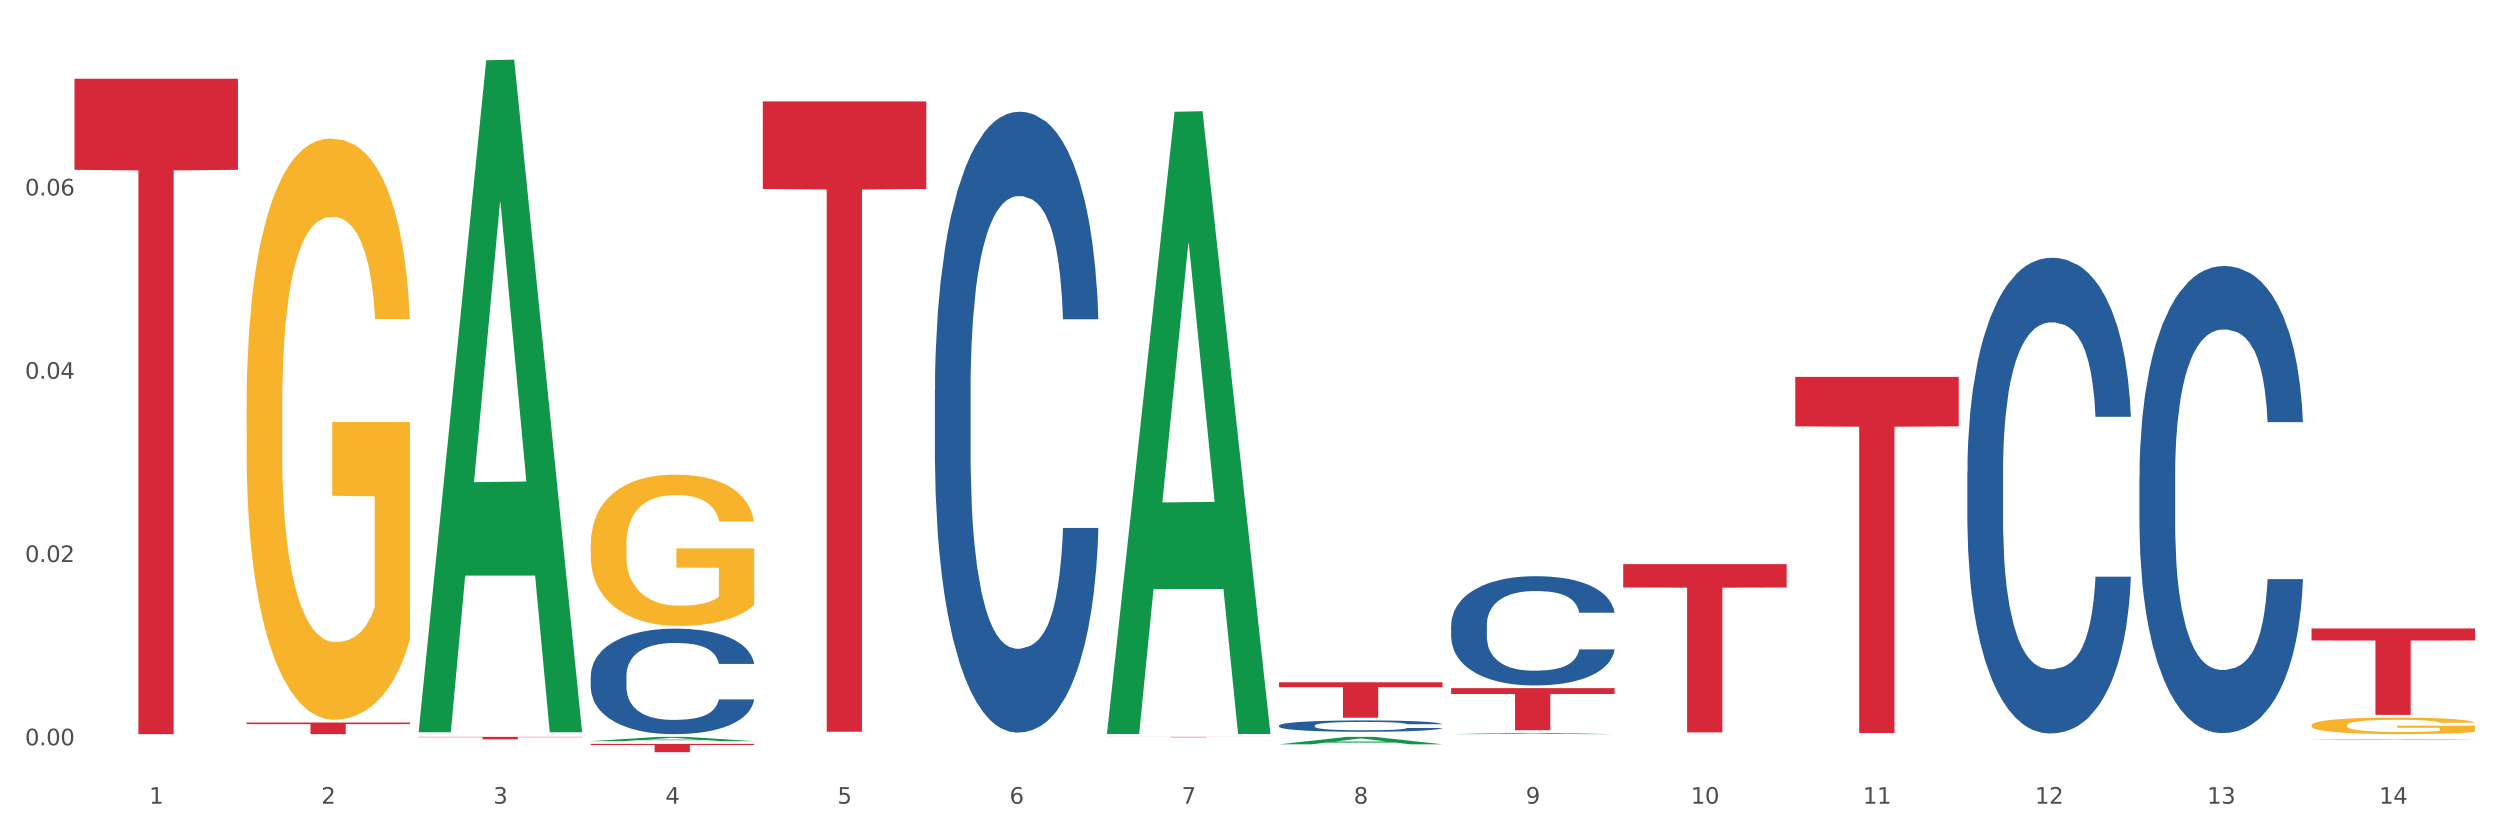 <?xml version="1.0" encoding="utf-8" standalone="no"?>
<!DOCTYPE svg PUBLIC "-//W3C//DTD SVG 1.1//EN"
  "http://www.w3.org/Graphics/SVG/1.1/DTD/svg11.dtd">
<svg xmlns:xlink="http://www.w3.org/1999/xlink" width="1080pt" height="360pt" viewBox="0 0 1080 360" xmlns="http://www.w3.org/2000/svg" version="1.1">
 <rect x="0" y="0" width="1080" height="360" fill="#333333" stroke="none"/>
 <defs>
  <style type="text/css">*{stroke-linejoin: round; stroke-linecap: butt}</style>
 </defs>
 <g id="figure_1">
  <g id="patch_1">
   <path d="M 0 360 
L 1080 360 
L 1080 0 
L 0 0 
z
" style="fill: #ffffff; stroke: #ffffff; stroke-linejoin: miter"/>
  </g>
  <g id="axes_1">
   <g id="matplotlib.axis_1">
    <g id="xtick_1">
     <g id="text_1">
      <!-- 1 -->
      <g style="fill: #4d4d4d" transform="translate(64.432 347.204) scale(0.096 -0.096)">
       <defs>
        <path id="DejaVuSans-31" d="M 794 531 
L 1825 531 
L 1825 4091 
L 703 3866 
L 703 4441 
L 1819 4666 
L 2450 4666 
L 2450 531 
L 3481 531 
L 3481 0 
L 794 0 
L 794 531 
z
" transform="scale(0.016)"/>
       </defs>
       <use xlink:href="#DejaVuSans-31"/>
      </g>
     </g>
    </g>
    <g id="xtick_2">
     <g id="text_2">
      <!-- 2 -->
      <g style="fill: #4d4d4d" transform="translate(138.771 347.204) scale(0.096 -0.096)">
       <defs>
        <path id="DejaVuSans-32" d="M 1228 531 
L 3431 531 
L 3431 0 
L 469 0 
L 469 531 
Q 828 903 1448 1529 
Q 2069 2156 2228 2338 
Q 2531 2678 2651 2914 
Q 2772 3150 2772 3378 
Q 2772 3750 2511 3984 
Q 2250 4219 1831 4219 
Q 1534 4219 1204 4116 
Q 875 4013 500 3803 
L 500 4441 
Q 881 4594 1212 4672 
Q 1544 4750 1819 4750 
Q 2544 4750 2975 4387 
Q 3406 4025 3406 3419 
Q 3406 3131 3298 2873 
Q 3191 2616 2906 2266 
Q 2828 2175 2409 1742 
Q 1991 1309 1228 531 
z
" transform="scale(0.016)"/>
       </defs>
       <use xlink:href="#DejaVuSans-32"/>
      </g>
     </g>
    </g>
    <g id="xtick_3">
     <g id="text_3">
      <!-- 3 -->
      <g style="fill: #4d4d4d" transform="translate(213.109 347.204) scale(0.096 -0.096)">
       <defs>
        <path id="DejaVuSans-33" d="M 2597 2516 
Q 3050 2419 3304 2112 
Q 3559 1806 3559 1356 
Q 3559 666 3084 287 
Q 2609 -91 1734 -91 
Q 1441 -91 1130 -33 
Q 819 25 488 141 
L 488 750 
Q 750 597 1062 519 
Q 1375 441 1716 441 
Q 2309 441 2620 675 
Q 2931 909 2931 1356 
Q 2931 1769 2642 2001 
Q 2353 2234 1838 2234 
L 1294 2234 
L 1294 2753 
L 1863 2753 
Q 2328 2753 2575 2939 
Q 2822 3125 2822 3475 
Q 2822 3834 2567 4026 
Q 2313 4219 1838 4219 
Q 1578 4219 1281 4162 
Q 984 4106 628 3988 
L 628 4550 
Q 988 4650 1302 4700 
Q 1616 4750 1894 4750 
Q 2613 4750 3031 4423 
Q 3450 4097 3450 3541 
Q 3450 3153 3228 2886 
Q 3006 2619 2597 2516 
z
" transform="scale(0.016)"/>
       </defs>
       <use xlink:href="#DejaVuSans-33"/>
      </g>
     </g>
    </g>
    <g id="xtick_4">
     <g id="text_4">
      <!-- 4 -->
      <g style="fill: #4d4d4d" transform="translate(287.448 347.204) scale(0.096 -0.096)">
       <defs>
        <path id="DejaVuSans-34" d="M 2419 4116 
L 825 1625 
L 2419 1625 
L 2419 4116 
z
M 2253 4666 
L 3047 4666 
L 3047 1625 
L 3713 1625 
L 3713 1100 
L 3047 1100 
L 3047 0 
L 2419 0 
L 2419 1100 
L 313 1100 
L 313 1709 
L 2253 4666 
z
" transform="scale(0.016)"/>
       </defs>
       <use xlink:href="#DejaVuSans-34"/>
      </g>
     </g>
    </g>
    <g id="xtick_5">
     <g id="text_5">
      <!-- 5 -->
      <g style="fill: #4d4d4d" transform="translate(361.787 347.204) scale(0.096 -0.096)">
       <defs>
        <path id="DejaVuSans-35" d="M 691 4666 
L 3169 4666 
L 3169 4134 
L 1269 4134 
L 1269 2991 
Q 1406 3038 1543 3061 
Q 1681 3084 1819 3084 
Q 2600 3084 3056 2656 
Q 3513 2228 3513 1497 
Q 3513 744 3044 326 
Q 2575 -91 1722 -91 
Q 1428 -91 1123 -41 
Q 819 9 494 109 
L 494 744 
Q 775 591 1075 516 
Q 1375 441 1709 441 
Q 2250 441 2565 725 
Q 2881 1009 2881 1497 
Q 2881 1984 2565 2268 
Q 2250 2553 1709 2553 
Q 1456 2553 1204 2497 
Q 953 2441 691 2322 
L 691 4666 
z
" transform="scale(0.016)"/>
       </defs>
       <use xlink:href="#DejaVuSans-35"/>
      </g>
     </g>
    </g>
    <g id="xtick_6">
     <g id="text_6">
      <!-- 6 -->
      <g style="fill: #4d4d4d" transform="translate(436.125 347.204) scale(0.096 -0.096)">
       <defs>
        <path id="DejaVuSans-36" d="M 2113 2584 
Q 1688 2584 1439 2293 
Q 1191 2003 1191 1497 
Q 1191 994 1439 701 
Q 1688 409 2113 409 
Q 2538 409 2786 701 
Q 3034 994 3034 1497 
Q 3034 2003 2786 2293 
Q 2538 2584 2113 2584 
z
M 3366 4563 
L 3366 3988 
Q 3128 4100 2886 4159 
Q 2644 4219 2406 4219 
Q 1781 4219 1451 3797 
Q 1122 3375 1075 2522 
Q 1259 2794 1537 2939 
Q 1816 3084 2150 3084 
Q 2853 3084 3261 2657 
Q 3669 2231 3669 1497 
Q 3669 778 3244 343 
Q 2819 -91 2113 -91 
Q 1303 -91 875 529 
Q 447 1150 447 2328 
Q 447 3434 972 4092 
Q 1497 4750 2381 4750 
Q 2619 4750 2861 4703 
Q 3103 4656 3366 4563 
z
" transform="scale(0.016)"/>
       </defs>
       <use xlink:href="#DejaVuSans-36"/>
      </g>
     </g>
    </g>
    <g id="xtick_7">
     <g id="text_7">
      <!-- 7 -->
      <g style="fill: #4d4d4d" transform="translate(510.464 347.204) scale(0.096 -0.096)">
       <defs>
        <path id="DejaVuSans-37" d="M 525 4666 
L 3525 4666 
L 3525 4397 
L 1831 0 
L 1172 0 
L 2766 4134 
L 525 4134 
L 525 4666 
z
" transform="scale(0.016)"/>
       </defs>
       <use xlink:href="#DejaVuSans-37"/>
      </g>
     </g>
    </g>
    <g id="xtick_8">
     <g id="text_8">
      <!-- 8 -->
      <g style="fill: #4d4d4d" transform="translate(584.803 347.204) scale(0.096 -0.096)">
       <defs>
        <path id="DejaVuSans-38" d="M 2034 2216 
Q 1584 2216 1326 1975 
Q 1069 1734 1069 1313 
Q 1069 891 1326 650 
Q 1584 409 2034 409 
Q 2484 409 2743 651 
Q 3003 894 3003 1313 
Q 3003 1734 2745 1975 
Q 2488 2216 2034 2216 
z
M 1403 2484 
Q 997 2584 770 2862 
Q 544 3141 544 3541 
Q 544 4100 942 4425 
Q 1341 4750 2034 4750 
Q 2731 4750 3128 4425 
Q 3525 4100 3525 3541 
Q 3525 3141 3298 2862 
Q 3072 2584 2669 2484 
Q 3125 2378 3379 2068 
Q 3634 1759 3634 1313 
Q 3634 634 3220 271 
Q 2806 -91 2034 -91 
Q 1263 -91 848 271 
Q 434 634 434 1313 
Q 434 1759 690 2068 
Q 947 2378 1403 2484 
z
M 1172 3481 
Q 1172 3119 1398 2916 
Q 1625 2713 2034 2713 
Q 2441 2713 2670 2916 
Q 2900 3119 2900 3481 
Q 2900 3844 2670 4047 
Q 2441 4250 2034 4250 
Q 1625 4250 1398 4047 
Q 1172 3844 1172 3481 
z
" transform="scale(0.016)"/>
       </defs>
       <use xlink:href="#DejaVuSans-38"/>
      </g>
     </g>
    </g>
    <g id="xtick_9">
     <g id="text_9">
      <!-- 9 -->
      <g style="fill: #4d4d4d" transform="translate(659.142 347.204) scale(0.096 -0.096)">
       <defs>
        <path id="DejaVuSans-39" d="M 703 97 
L 703 672 
Q 941 559 1184 500 
Q 1428 441 1663 441 
Q 2288 441 2617 861 
Q 2947 1281 2994 2138 
Q 2813 1869 2534 1725 
Q 2256 1581 1919 1581 
Q 1219 1581 811 2004 
Q 403 2428 403 3163 
Q 403 3881 828 4315 
Q 1253 4750 1959 4750 
Q 2769 4750 3195 4129 
Q 3622 3509 3622 2328 
Q 3622 1225 3098 567 
Q 2575 -91 1691 -91 
Q 1453 -91 1209 -44 
Q 966 3 703 97 
z
M 1959 2075 
Q 2384 2075 2632 2365 
Q 2881 2656 2881 3163 
Q 2881 3666 2632 3958 
Q 2384 4250 1959 4250 
Q 1534 4250 1286 3958 
Q 1038 3666 1038 3163 
Q 1038 2656 1286 2365 
Q 1534 2075 1959 2075 
z
" transform="scale(0.016)"/>
       </defs>
       <use xlink:href="#DejaVuSans-39"/>
      </g>
     </g>
    </g>
    <g id="xtick_10">
     <g id="text_10">
      <!-- 10 -->
      <g style="fill: #4d4d4d" transform="translate(730.426 347.204) scale(0.096 -0.096)">
       <defs>
        <path id="DejaVuSans-30" d="M 2034 4250 
Q 1547 4250 1301 3770 
Q 1056 3291 1056 2328 
Q 1056 1369 1301 889 
Q 1547 409 2034 409 
Q 2525 409 2770 889 
Q 3016 1369 3016 2328 
Q 3016 3291 2770 3770 
Q 2525 4250 2034 4250 
z
M 2034 4750 
Q 2819 4750 3233 4129 
Q 3647 3509 3647 2328 
Q 3647 1150 3233 529 
Q 2819 -91 2034 -91 
Q 1250 -91 836 529 
Q 422 1150 422 2328 
Q 422 3509 836 4129 
Q 1250 4750 2034 4750 
z
" transform="scale(0.016)"/>
       </defs>
       <use xlink:href="#DejaVuSans-31"/>
       <use xlink:href="#DejaVuSans-30" transform="translate(63.623 0)"/>
      </g>
     </g>
    </g>
    <g id="xtick_11">
     <g id="text_11">
      <!-- 11 -->
      <g style="fill: #4d4d4d" transform="translate(804.765 347.204) scale(0.096 -0.096)">
       <use xlink:href="#DejaVuSans-31"/>
       <use xlink:href="#DejaVuSans-31" transform="translate(63.623 0)"/>
      </g>
     </g>
    </g>
    <g id="xtick_12">
     <g id="text_12">
      <!-- 12 -->
      <g style="fill: #4d4d4d" transform="translate(879.104 347.204) scale(0.096 -0.096)">
       <use xlink:href="#DejaVuSans-31"/>
       <use xlink:href="#DejaVuSans-32" transform="translate(63.623 0)"/>
      </g>
     </g>
    </g>
    <g id="xtick_13">
     <g id="text_13">
      <!-- 13 -->
      <g style="fill: #4d4d4d" transform="translate(953.442 347.204) scale(0.096 -0.096)">
       <use xlink:href="#DejaVuSans-31"/>
       <use xlink:href="#DejaVuSans-33" transform="translate(63.623 0)"/>
      </g>
     </g>
    </g>
    <g id="xtick_14">
     <g id="text_14">
      <!-- 14 -->
      <g style="fill: #4d4d4d" transform="translate(1027.781 347.204) scale(0.096 -0.096)">
       <use xlink:href="#DejaVuSans-31"/>
       <use xlink:href="#DejaVuSans-34" transform="translate(63.623 0)"/>
      </g>
     </g>
    </g>
    <g id="xtick_15"/>
    <g id="xtick_16"/>
    <g id="xtick_17"/>
    <g id="xtick_18"/>
    <g id="xtick_19"/>
    <g id="xtick_20"/>
    <g id="xtick_21"/>
    <g id="xtick_22"/>
    <g id="xtick_23"/>
    <g id="xtick_24"/>
    <g id="xtick_25"/>
    <g id="xtick_26"/>
    <g id="xtick_27"/>
   </g>
   <g id="matplotlib.axis_2">
    <g id="ytick_1">
     <g id="text_15">
      <!-- 0.00 -->
      <g style="fill: #4d4d4d" transform="translate(10.8 321.972) scale(0.096 -0.096)">
       <defs>
        <path id="DejaVuSans-2e" d="M 684 794 
L 1344 794 
L 1344 0 
L 684 0 
L 684 794 
z
" transform="scale(0.016)"/>
       </defs>
       <use xlink:href="#DejaVuSans-30"/>
       <use xlink:href="#DejaVuSans-2e" transform="translate(63.623 0)"/>
       <use xlink:href="#DejaVuSans-30" transform="translate(95.41 0)"/>
       <use xlink:href="#DejaVuSans-30" transform="translate(159.033 0)"/>
      </g>
     </g>
    </g>
    <g id="ytick_2">
     <g id="text_16">
      <!-- 0.02 -->
      <g style="fill: #4d4d4d" transform="translate(10.8 242.798) scale(0.096 -0.096)">
       <use xlink:href="#DejaVuSans-30"/>
       <use xlink:href="#DejaVuSans-2e" transform="translate(63.623 0)"/>
       <use xlink:href="#DejaVuSans-30" transform="translate(95.41 0)"/>
       <use xlink:href="#DejaVuSans-32" transform="translate(159.033 0)"/>
      </g>
     </g>
    </g>
    <g id="ytick_3">
     <g id="text_17">
      <!-- 0.04 -->
      <g style="fill: #4d4d4d" transform="translate(10.8 163.623) scale(0.096 -0.096)">
       <use xlink:href="#DejaVuSans-30"/>
       <use xlink:href="#DejaVuSans-2e" transform="translate(63.623 0)"/>
       <use xlink:href="#DejaVuSans-30" transform="translate(95.41 0)"/>
       <use xlink:href="#DejaVuSans-34" transform="translate(159.033 0)"/>
      </g>
     </g>
    </g>
    <g id="ytick_4">
     <g id="text_18">
      <!-- 0.06 -->
      <g style="fill: #4d4d4d" transform="translate(10.8 84.448) scale(0.096 -0.096)">
       <use xlink:href="#DejaVuSans-30"/>
       <use xlink:href="#DejaVuSans-2e" transform="translate(63.623 0)"/>
       <use xlink:href="#DejaVuSans-30" transform="translate(95.41 0)"/>
       <use xlink:href="#DejaVuSans-36" transform="translate(159.033 0)"/>
      </g>
     </g>
    </g>
    <g id="ytick_5"/>
    <g id="ytick_6"/>
    <g id="ytick_7"/>
    <g id="ytick_8"/>
   </g>
   <g id="PolyCollection_1">
    <path d="M 180.852 315.79 
L 180.925 315.517 
L 210.048 26.032 
L 222.133 25.759 
L 251.474 316.336 
L 237.495 316.336 
L 231.161 248.671 
L 201.092 248.671 
L 200.874 249.762 
L 194.758 316.336 
L 180.852 316.336 
L 180.852 315.79 
L 204.878 208.29 
L 227.375 208.018 
L 216.236 87.694 
L 216.09 87.149 
L 215.945 87.967 
L 204.806 208.018 
L 204.878 208.29 
L 180.852 315.79 
z
" clip-path="url(#pd9850b9090)" style="fill: #109648"/>
    <path d="M 552.546 313.424 
L 552.629 313.42 
L 552.629 313.294 
L 552.88 313.124 
L 553.798 312.81 
L 554.967 312.572 
L 556.97 312.294 
L 558.055 312.177 
L 559.475 312.047 
L 562.396 311.836 
L 565.735 311.657 
L 568.073 311.558 
L 569.826 311.495 
L 573.749 311.383 
L 576.003 311.334 
L 578.34 311.293 
L 580.344 311.266 
L 583.683 311.235 
L 586.354 311.221 
L 589.443 311.217 
L 592.031 311.221 
L 595.453 311.239 
L 600.462 311.293 
L 602.382 311.325 
L 604.97 311.379 
L 607.641 311.45 
L 609.811 311.522 
L 612.316 311.625 
L 614.903 311.76 
L 617.408 311.93 
L 619.161 312.087 
L 620.58 312.253 
L 621.832 312.455 
L 622.75 312.675 
L 623.168 312.859 
L 607.891 312.859 
L 607.474 312.693 
L 606.639 312.514 
L 605.804 312.393 
L 604.886 312.294 
L 603.467 312.182 
L 602.215 312.11 
L 600.128 312.025 
L 598.208 311.971 
L 596.622 311.939 
L 594.702 311.912 
L 590.612 311.886 
L 587.69 311.886 
L 585.853 311.894 
L 583.6 311.917 
L 581.68 311.948 
L 579.426 312.002 
L 577.673 312.061 
L 575.92 312.137 
L 574.918 312.191 
L 573.415 312.289 
L 572.414 312.37 
L 571.078 312.509 
L 570.327 312.608 
L 568.991 312.864 
L 568.407 313.052 
L 568.156 313.182 
L 567.989 313.326 
L 567.989 314.026 
L 568.49 314.34 
L 568.908 314.474 
L 569.575 314.627 
L 570.827 314.824 
L 572.664 315.017 
L 574.584 315.156 
L 576.17 315.242 
L 577.673 315.304 
L 579.175 315.354 
L 581.012 315.399 
L 582.514 315.426 
L 584.768 315.452 
L 587.439 315.466 
L 589.526 315.466 
L 593.784 315.444 
L 595.704 315.421 
L 597.54 315.39 
L 599.544 315.34 
L 601.13 315.286 
L 602.048 315.246 
L 603.551 315.161 
L 604.719 315.071 
L 605.721 314.968 
L 606.389 314.878 
L 607.14 314.744 
L 607.724 314.591 
L 607.891 314.51 
L 623.168 314.51 
L 622.834 314.672 
L 622.249 314.829 
L 621.081 315.04 
L 620.163 315.161 
L 618.743 315.309 
L 617.241 315.435 
L 615.154 315.574 
L 613.234 315.677 
L 611.23 315.767 
L 609.06 315.847 
L 605.137 315.959 
L 603.718 315.991 
L 600.712 316.045 
L 598.375 316.076 
L 594.952 316.108 
L 591.446 316.125 
L 587.773 316.13 
L 584.518 316.121 
L 580.928 316.094 
L 578.674 316.067 
L 576.17 316.027 
L 573.248 315.964 
L 570.494 315.888 
L 567.906 315.798 
L 565.485 315.695 
L 563.231 315.578 
L 560.309 315.385 
L 558.139 315.197 
L 556.553 315.022 
L 555.468 314.874 
L 554.382 314.685 
L 553.798 314.555 
L 552.88 314.241 
L 552.546 313.949 
L 552.546 313.424 
z
" clip-path="url(#pd9850b9090)" style="fill: #255c99"/>
    <path d="M 626.885 270.122 
L 626.968 270.079 
L 626.968 268.872 
L 627.219 267.235 
L 628.137 264.217 
L 629.306 261.933 
L 631.309 259.261 
L 632.394 258.14 
L 633.813 256.89 
L 636.735 254.864 
L 640.074 253.14 
L 642.411 252.192 
L 644.164 251.589 
L 648.088 250.511 
L 650.342 250.037 
L 652.679 249.649 
L 654.683 249.39 
L 658.022 249.089 
L 660.693 248.959 
L 663.782 248.916 
L 666.369 248.959 
L 669.792 249.132 
L 674.801 249.649 
L 676.721 249.951 
L 679.308 250.468 
L 681.98 251.158 
L 684.15 251.847 
L 686.654 252.839 
L 689.242 254.132 
L 691.747 255.769 
L 693.5 257.278 
L 694.919 258.873 
L 696.171 260.812 
L 697.089 262.924 
L 697.506 264.692 
L 682.23 264.692 
L 681.813 263.097 
L 680.978 261.373 
L 680.143 260.209 
L 679.225 259.261 
L 677.806 258.183 
L 676.554 257.494 
L 674.467 256.675 
L 672.547 256.157 
L 670.961 255.856 
L 669.041 255.597 
L 664.95 255.338 
L 662.029 255.338 
L 660.192 255.425 
L 657.938 255.64 
L 656.018 255.942 
L 653.764 256.459 
L 652.011 257.019 
L 650.258 257.752 
L 649.257 258.269 
L 647.754 259.218 
L 646.752 259.993 
L 645.417 261.33 
L 644.665 262.278 
L 643.33 264.735 
L 642.745 266.545 
L 642.495 267.795 
L 642.328 269.174 
L 642.328 275.898 
L 642.829 278.915 
L 643.246 280.208 
L 643.914 281.674 
L 645.166 283.57 
L 647.003 285.423 
L 648.923 286.76 
L 650.509 287.579 
L 652.011 288.182 
L 653.514 288.656 
L 655.35 289.087 
L 656.853 289.346 
L 659.107 289.604 
L 661.778 289.734 
L 663.865 289.734 
L 668.122 289.518 
L 670.042 289.303 
L 671.879 289.001 
L 673.882 288.527 
L 675.468 288.01 
L 676.387 287.622 
L 677.889 286.803 
L 679.058 285.941 
L 680.06 284.949 
L 680.728 284.087 
L 681.479 282.794 
L 682.063 281.329 
L 682.23 280.553 
L 697.506 280.553 
L 697.173 282.105 
L 696.588 283.613 
L 695.42 285.639 
L 694.501 286.803 
L 693.082 288.225 
L 691.58 289.432 
L 689.493 290.768 
L 687.573 291.759 
L 685.569 292.621 
L 683.399 293.397 
L 679.475 294.475 
L 678.056 294.776 
L 675.051 295.294 
L 672.714 295.595 
L 669.291 295.897 
L 665.785 296.07 
L 662.112 296.113 
L 658.856 296.026 
L 655.267 295.768 
L 653.013 295.509 
L 650.509 295.121 
L 647.587 294.518 
L 644.832 293.785 
L 642.244 292.923 
L 639.824 291.932 
L 637.57 290.811 
L 634.648 288.958 
L 632.478 287.147 
L 630.892 285.467 
L 629.806 284.044 
L 628.721 282.234 
L 628.137 280.984 
L 627.219 277.967 
L 626.885 275.165 
L 626.885 270.122 
z
" clip-path="url(#pd9850b9090)" style="fill: #255c99"/>
    <path d="M 849.901 203.699 
L 849.984 203.511 
L 849.984 198.256 
L 850.235 191.123 
L 851.153 177.984 
L 852.322 168.036 
L 854.325 156.399 
L 855.41 151.519 
L 856.829 146.076 
L 859.751 137.254 
L 863.09 129.746 
L 865.428 125.617 
L 867.181 122.989 
L 871.104 118.297 
L 873.358 116.232 
L 875.695 114.543 
L 877.699 113.417 
L 881.038 112.103 
L 883.709 111.54 
L 886.798 111.352 
L 889.386 111.54 
L 892.808 112.29 
L 897.817 114.543 
L 899.737 115.857 
L 902.325 118.109 
L 904.996 121.112 
L 907.166 124.115 
L 909.671 128.432 
L 912.258 134.063 
L 914.763 141.196 
L 916.516 147.765 
L 917.935 154.71 
L 919.187 163.156 
L 920.105 172.353 
L 920.523 180.049 
L 905.246 180.049 
L 904.829 173.104 
L 903.994 165.596 
L 903.159 160.529 
L 902.241 156.399 
L 900.822 151.707 
L 899.57 148.704 
L 897.483 145.137 
L 895.563 142.885 
L 893.977 141.571 
L 892.057 140.445 
L 887.966 139.319 
L 885.045 139.319 
L 883.208 139.694 
L 880.954 140.633 
L 879.034 141.947 
L 876.78 144.199 
L 875.027 146.639 
L 873.274 149.83 
L 872.273 152.082 
L 870.77 156.212 
L 869.768 159.59 
L 868.433 165.409 
L 867.681 169.538 
L 866.346 180.237 
L 865.761 188.12 
L 865.511 193.563 
L 865.344 199.57 
L 865.344 228.85 
L 865.845 241.989 
L 866.262 247.62 
L 866.93 254.002 
L 868.182 262.261 
L 870.019 270.332 
L 871.939 276.15 
L 873.525 279.716 
L 875.027 282.344 
L 876.53 284.409 
L 878.367 286.286 
L 879.869 287.412 
L 882.123 288.538 
L 884.794 289.101 
L 886.881 289.101 
L 891.139 288.163 
L 893.059 287.224 
L 894.895 285.91 
L 896.899 283.846 
L 898.485 281.593 
L 899.403 279.904 
L 900.905 276.338 
L 902.074 272.584 
L 903.076 268.267 
L 903.744 264.513 
L 904.495 258.882 
L 905.079 252.5 
L 905.246 249.122 
L 920.523 249.122 
L 920.189 255.879 
L 919.604 262.448 
L 918.436 271.27 
L 917.517 276.338 
L 916.098 282.532 
L 914.596 287.787 
L 912.509 293.606 
L 910.589 297.923 
L 908.585 301.677 
L 906.415 305.056 
L 902.491 309.748 
L 901.072 311.062 
L 898.067 313.314 
L 895.73 314.628 
L 892.307 315.942 
L 888.801 316.693 
L 885.128 316.88 
L 881.873 316.505 
L 878.283 315.379 
L 876.029 314.253 
L 873.525 312.563 
L 870.603 309.936 
L 867.848 306.745 
L 865.261 302.991 
L 862.84 298.674 
L 860.586 293.794 
L 857.664 285.723 
L 855.494 277.839 
L 853.908 270.519 
L 852.823 264.325 
L 851.737 256.442 
L 851.153 250.999 
L 850.235 237.86 
L 849.901 225.66 
L 849.901 203.699 
z
" clip-path="url(#pd9850b9090)" style="fill: #255c99"/>
    <path d="M 924.24 205.583 
L 924.323 205.399 
L 924.323 200.239 
L 924.573 193.236 
L 925.492 180.336 
L 926.66 170.569 
L 928.664 159.144 
L 929.749 154.353 
L 931.168 149.009 
L 934.09 140.347 
L 937.429 132.976 
L 939.766 128.922 
L 941.519 126.342 
L 945.443 121.735 
L 947.697 119.708 
L 950.034 118.049 
L 952.037 116.944 
L 955.377 115.654 
L 958.048 115.101 
L 961.136 114.917 
L 963.724 115.101 
L 967.147 115.838 
L 972.155 118.049 
L 974.075 119.339 
L 976.663 121.551 
L 979.335 124.499 
L 981.505 127.448 
L 984.009 131.686 
L 986.597 137.215 
L 989.101 144.217 
L 990.854 150.667 
L 992.273 157.486 
L 993.526 165.778 
L 994.444 174.808 
L 994.861 182.363 
L 979.585 182.363 
L 979.168 175.545 
L 978.333 168.174 
L 977.498 163.198 
L 976.58 159.144 
L 975.161 154.537 
L 973.908 151.589 
L 971.822 148.087 
L 969.902 145.876 
L 968.316 144.586 
L 966.396 143.48 
L 962.305 142.375 
L 959.383 142.375 
L 957.547 142.743 
L 955.293 143.664 
L 953.373 144.954 
L 951.119 147.166 
L 949.366 149.561 
L 947.613 152.694 
L 946.611 154.906 
L 945.109 158.96 
L 944.107 162.277 
L 942.771 167.99 
L 942.02 172.044 
L 940.685 182.548 
L 940.1 190.287 
L 939.85 195.632 
L 939.683 201.529 
L 939.683 230.276 
L 940.184 243.176 
L 940.601 248.704 
L 941.269 254.97 
L 942.521 263.078 
L 944.358 271.002 
L 946.278 276.715 
L 947.864 280.216 
L 949.366 282.796 
L 950.869 284.823 
L 952.705 286.666 
L 954.208 287.772 
L 956.462 288.878 
L 959.133 289.431 
L 961.22 289.431 
L 965.477 288.509 
L 967.397 287.588 
L 969.234 286.298 
L 971.237 284.271 
L 972.823 282.059 
L 973.742 280.401 
L 975.244 276.899 
L 976.413 273.214 
L 977.415 268.975 
L 978.082 265.29 
L 978.834 259.761 
L 979.418 253.496 
L 979.585 250.179 
L 994.861 250.179 
L 994.527 256.813 
L 993.943 263.263 
L 992.774 271.924 
L 991.856 276.899 
L 990.437 282.981 
L 988.934 288.141 
L 986.847 293.853 
L 984.927 298.092 
L 982.924 301.777 
L 980.754 305.094 
L 976.83 309.701 
L 975.411 310.991 
L 972.406 313.203 
L 970.069 314.493 
L 966.646 315.783 
L 963.14 316.52 
L 959.467 316.704 
L 956.211 316.335 
L 952.622 315.23 
L 950.368 314.124 
L 947.864 312.466 
L 944.942 309.886 
L 942.187 306.753 
L 939.599 303.067 
L 937.178 298.829 
L 934.925 294.038 
L 932.003 286.113 
L 929.832 278.374 
L 928.246 271.187 
L 927.161 265.105 
L 926.076 257.366 
L 925.492 252.022 
L 924.573 239.122 
L 924.24 227.144 
L 924.24 205.583 
z
" clip-path="url(#pd9850b9090)" style="fill: #255c99"/>
    <path d="M 32.175 318.475 
L 32.258 318.475 
L 32.258 318.475 
L 32.425 318.475 
L 33.259 318.474 
L 34.51 318.473 
L 35.427 318.472 
L 36.344 318.472 
L 37.428 318.472 
L 38.762 318.471 
L 41.18 318.471 
L 42.681 318.471 
L 44.515 318.47 
L 47.85 318.47 
L 50.268 318.47 
L 52.77 318.47 
L 56.855 318.469 
L 59.523 318.469 
L 62.358 318.469 
L 65.777 318.469 
L 68.361 318.469 
L 74.031 318.469 
L 78.867 318.469 
L 81.202 318.469 
L 84.203 318.469 
L 85.788 318.47 
L 88.372 318.47 
L 91.04 318.47 
L 92.875 318.47 
L 95.626 318.471 
L 97.711 318.471 
L 99.628 318.472 
L 100.629 318.472 
L 101.379 318.472 
L 102.046 318.473 
L 102.713 318.473 
L 87.705 318.473 
L 87.122 318.473 
L 86.204 318.472 
L 84.87 318.472 
L 83.703 318.472 
L 81.702 318.472 
L 79.868 318.471 
L 77.95 318.471 
L 75.615 318.471 
L 73.781 318.471 
L 71.196 318.471 
L 66.11 318.471 
L 62.692 318.471 
L 60.357 318.471 
L 58.856 318.471 
L 57.522 318.471 
L 56.021 318.472 
L 54.27 318.472 
L 53.02 318.472 
L 51.769 318.472 
L 50.768 318.473 
L 49.851 318.473 
L 49.101 318.473 
L 48.517 318.474 
L 48.017 318.474 
L 47.6 318.475 
L 47.6 318.477 
L 47.767 318.477 
L 48.184 318.478 
L 48.684 318.478 
L 49.518 318.479 
L 50.268 318.479 
L 51.686 318.479 
L 53.27 318.48 
L 54.52 318.48 
L 55.771 318.48 
L 57.939 318.48 
L 60.357 318.481 
L 62.441 318.481 
L 65.276 318.481 
L 67.194 318.481 
L 68.862 318.481 
L 72.947 318.481 
L 75.865 318.481 
L 79.117 318.481 
L 81.619 318.481 
L 83.703 318.481 
L 86.038 318.48 
L 87.538 318.48 
L 87.538 318.478 
L 69.195 318.478 
L 69.195 318.476 
L 102.797 318.476 
L 102.797 318.481 
L 101.379 318.481 
L 99.795 318.481 
L 98.128 318.482 
L 95.626 318.482 
L 92.625 318.482 
L 89.956 318.482 
L 87.122 318.483 
L 83.786 318.483 
L 79.451 318.483 
L 76.783 318.483 
L 73.447 318.483 
L 69.529 318.483 
L 66.11 318.483 
L 62.775 318.483 
L 59.273 318.483 
L 55.855 318.483 
L 53.27 318.482 
L 50.685 318.482 
L 47.934 318.482 
L 45.766 318.482 
L 44.098 318.481 
L 42.264 318.481 
L 40.263 318.481 
L 38.762 318.48 
L 37.428 318.48 
L 36.01 318.48 
L 35.01 318.479 
L 34.009 318.479 
L 33.426 318.478 
L 32.759 318.478 
L 32.258 318.477 
L 32.175 318.475 
z
" clip-path="url(#pd9850b9090)" style="fill: #f7b32b"/>
    <path d="M 403.869 168.788 
L 403.952 168.543 
L 403.952 161.684 
L 404.202 152.376 
L 405.121 135.23 
L 406.289 122.247 
L 408.293 107.06 
L 409.378 100.691 
L 410.797 93.588 
L 413.719 82.075 
L 417.058 72.277 
L 419.395 66.888 
L 421.148 63.459 
L 425.072 57.335 
L 427.326 54.64 
L 429.663 52.436 
L 431.666 50.966 
L 435.006 49.251 
L 437.677 48.516 
L 440.766 48.272 
L 443.353 48.516 
L 446.776 49.496 
L 451.785 52.436 
L 453.704 54.15 
L 456.292 57.09 
L 458.964 61.009 
L 461.134 64.928 
L 463.638 70.562 
L 466.226 77.911 
L 468.73 87.219 
L 470.483 95.792 
L 471.903 104.856 
L 473.155 115.878 
L 474.073 127.881 
L 474.49 137.924 
L 459.214 137.924 
L 458.797 128.861 
L 457.962 119.063 
L 457.127 112.449 
L 456.209 107.06 
L 454.79 100.936 
L 453.538 97.017 
L 451.451 92.363 
L 449.531 89.424 
L 447.945 87.709 
L 446.025 86.239 
L 441.934 84.769 
L 439.012 84.769 
L 437.176 85.259 
L 434.922 86.484 
L 433.002 88.199 
L 430.748 91.138 
L 428.995 94.323 
L 427.242 98.487 
L 426.24 101.426 
L 424.738 106.815 
L 423.736 111.224 
L 422.401 118.818 
L 421.649 124.207 
L 420.314 138.169 
L 419.729 148.457 
L 419.479 155.561 
L 419.312 163.399 
L 419.312 201.612 
L 419.813 218.758 
L 420.23 226.107 
L 420.898 234.435 
L 422.15 245.213 
L 423.987 255.746 
L 425.907 263.34 
L 427.493 267.994 
L 428.995 271.423 
L 430.498 274.118 
L 432.334 276.567 
L 433.837 278.037 
L 436.091 279.507 
L 438.762 280.241 
L 440.849 280.241 
L 445.106 279.017 
L 447.026 277.792 
L 448.863 276.077 
L 450.866 273.383 
L 452.452 270.443 
L 453.371 268.239 
L 454.873 263.585 
L 456.042 258.686 
L 457.044 253.052 
L 457.711 248.153 
L 458.463 240.804 
L 459.047 232.476 
L 459.214 228.067 
L 474.49 228.067 
L 474.156 236.885 
L 473.572 245.458 
L 472.403 256.971 
L 471.485 263.585 
L 470.066 271.668 
L 468.563 278.527 
L 466.477 286.12 
L 464.557 291.754 
L 462.553 296.653 
L 460.383 301.062 
L 456.459 307.186 
L 455.04 308.901 
L 452.035 311.84 
L 449.698 313.555 
L 446.275 315.27 
L 442.769 316.249 
L 439.096 316.494 
L 435.84 316.004 
L 432.251 314.535 
L 429.997 313.065 
L 427.493 310.86 
L 424.571 307.431 
L 421.816 303.267 
L 419.228 298.368 
L 416.808 292.734 
L 414.554 286.365 
L 411.632 275.832 
L 409.462 265.544 
L 407.875 255.991 
L 406.79 247.908 
L 405.705 237.62 
L 405.121 230.516 
L 404.202 213.369 
L 403.869 197.448 
L 403.869 168.788 
z
" clip-path="url(#pd9850b9090)" style="fill: #255c99"/>
    <path d="M 775.562 162.819 
L 846.184 162.819 
L 846.184 184.196 
L 818.404 184.34 
L 818.404 316.644 
L 803.175 316.644 
L 803.175 184.34 
L 775.562 184.196 
L 775.562 162.964 
L 775.562 162.819 
z
" clip-path="url(#pd9850b9090)" style="fill: #d62839"/>
    <path d="M 701.223 243.7 
L 771.845 243.7 
L 771.845 253.804 
L 744.065 253.872 
L 744.065 316.407 
L 728.836 316.407 
L 728.836 253.872 
L 701.223 253.804 
L 701.223 243.768 
L 701.223 243.7 
z
" clip-path="url(#pd9850b9090)" style="fill: #d62839"/>
    <path d="M 626.885 297.283 
L 697.506 297.283 
L 697.506 299.808 
L 669.726 299.825 
L 669.726 315.455 
L 654.497 315.455 
L 654.497 299.825 
L 626.885 299.808 
L 626.885 297.3 
L 626.885 297.283 
z
" clip-path="url(#pd9850b9090)" style="fill: #d62839"/>
    <path d="M 552.546 294.738 
L 623.168 294.738 
L 623.168 296.866 
L 595.388 296.88 
L 595.388 310.047 
L 580.159 310.047 
L 580.159 296.88 
L 552.546 296.866 
L 552.546 294.753 
L 552.546 294.738 
z
" clip-path="url(#pd9850b9090)" style="fill: #d62839"/>
    <path d="M 478.207 318.325 
L 548.829 318.325 
L 548.829 318.35 
L 521.049 318.351 
L 521.049 318.51 
L 505.82 318.51 
L 505.82 318.351 
L 478.207 318.35 
L 478.207 318.325 
L 478.207 318.325 
z
" clip-path="url(#pd9850b9090)" style="fill: #d62839"/>
    <path d="M 329.53 43.793 
L 400.152 43.793 
L 400.152 81.637 
L 372.371 81.892 
L 372.371 316.115 
L 357.143 316.115 
L 357.143 81.892 
L 329.53 81.637 
L 329.53 44.049 
L 329.53 43.793 
z
" clip-path="url(#pd9850b9090)" style="fill: #d62839"/>
    <path d="M 255.191 321.362 
L 325.813 321.362 
L 325.813 321.861 
L 298.033 321.864 
L 298.033 324.95 
L 282.804 324.95 
L 282.804 321.864 
L 255.191 321.861 
L 255.191 321.366 
L 255.191 321.362 
z
" clip-path="url(#pd9850b9090)" style="fill: #d62839"/>
    <path d="M 180.852 318.325 
L 251.474 318.325 
L 251.474 318.476 
L 223.694 318.477 
L 223.694 319.415 
L 208.465 319.415 
L 208.465 318.477 
L 180.852 318.476 
L 180.852 318.326 
L 180.852 318.325 
z
" clip-path="url(#pd9850b9090)" style="fill: #d62839"/>
    <path d="M 998.578 271.496 
L 1069.2 271.496 
L 1069.2 276.684 
L 1041.42 276.719 
L 1041.42 308.826 
L 1026.191 308.826 
L 1026.191 276.719 
L 998.578 276.684 
L 998.578 271.531 
L 998.578 271.496 
z
" clip-path="url(#pd9850b9090)" style="fill: #d62839"/>
    <path d="M 32.175 34.009 
L 102.797 34.009 
L 102.797 73.357 
L 75.017 73.623 
L 75.017 317.155 
L 59.788 317.155 
L 59.788 73.623 
L 32.175 73.357 
L 32.175 34.275 
L 32.175 34.009 
z
" clip-path="url(#pd9850b9090)" style="fill: #d62839"/>
    <path d="M 255.191 320.189 
L 255.264 320.187 
L 284.386 318.327 
L 296.472 318.325 
L 325.813 320.192 
L 311.834 320.192 
L 305.5 319.757 
L 275.431 319.757 
L 275.213 319.764 
L 269.097 320.192 
L 255.191 320.192 
L 255.191 320.189 
L 279.217 319.498 
L 301.714 319.496 
L 290.575 318.723 
L 290.429 318.719 
L 290.284 318.725 
L 279.144 319.496 
L 279.217 319.498 
L 255.191 320.189 
z
" clip-path="url(#pd9850b9090)" style="fill: #109648"/>
    <path d="M 478.207 316.593 
L 478.28 316.34 
L 507.402 48.286 
L 519.488 48.034 
L 548.829 317.098 
L 534.85 317.098 
L 528.516 254.443 
L 498.447 254.443 
L 498.229 255.453 
L 492.113 317.098 
L 478.207 317.098 
L 478.207 316.593 
L 502.233 217.051 
L 524.73 216.799 
L 513.591 105.383 
L 513.445 104.878 
L 513.3 105.636 
L 502.16 216.799 
L 502.233 217.051 
L 478.207 316.593 
z
" clip-path="url(#pd9850b9090)" style="fill: #109648"/>
    <path d="M 552.546 321.545 
L 552.619 321.542 
L 581.741 318.328 
L 593.827 318.325 
L 623.168 321.551 
L 609.189 321.551 
L 602.855 320.8 
L 572.786 320.8 
L 572.568 320.812 
L 566.452 321.551 
L 552.546 321.551 
L 552.546 321.545 
L 576.572 320.352 
L 599.069 320.349 
L 587.93 319.013 
L 587.784 319.006 
L 587.638 319.016 
L 576.499 320.349 
L 576.572 320.352 
L 552.546 321.545 
z
" clip-path="url(#pd9850b9090)" style="fill: #109648"/>
    <path d="M 626.885 317.154 
L 626.957 317.153 
L 656.08 316.625 
L 668.166 316.625 
L 697.506 317.155 
L 683.528 317.155 
L 677.194 317.031 
L 647.125 317.031 
L 646.906 317.033 
L 640.791 317.155 
L 626.885 317.155 
L 626.885 317.154 
L 650.911 316.958 
L 673.408 316.957 
L 662.268 316.738 
L 662.123 316.737 
L 661.977 316.738 
L 650.838 316.957 
L 650.911 316.958 
L 626.885 317.154 
z
" clip-path="url(#pd9850b9090)" style="fill: #109648"/>
    <path d="M 998.578 319.553 
L 998.651 319.553 
L 1027.773 319.245 
L 1039.859 319.245 
L 1069.2 319.553 
L 1055.221 319.553 
L 1048.887 319.482 
L 1018.818 319.482 
L 1018.6 319.483 
L 1012.484 319.553 
L 998.578 319.553 
L 998.578 319.553 
L 1022.604 319.439 
L 1045.101 319.438 
L 1033.962 319.311 
L 1033.816 319.31 
L 1033.671 319.311 
L 1022.531 319.438 
L 1022.604 319.439 
L 998.578 319.553 
z
" clip-path="url(#pd9850b9090)" style="fill: #109648"/>
    <path d="M 106.514 312.13 
L 177.135 312.13 
L 177.135 312.828 
L 149.355 312.833 
L 149.355 317.155 
L 134.126 317.155 
L 134.126 312.833 
L 106.514 312.828 
L 106.514 312.134 
L 106.514 312.13 
z
" clip-path="url(#pd9850b9090)" style="fill: #d62839"/>
    <path d="M 255.191 292.055 
L 255.275 292.013 
L 255.275 290.848 
L 255.525 289.266 
L 256.443 286.352 
L 257.612 284.146 
L 259.615 281.565 
L 260.701 280.483 
L 262.12 279.276 
L 265.041 277.319 
L 268.381 275.654 
L 270.718 274.739 
L 272.471 274.156 
L 276.394 273.115 
L 278.648 272.657 
L 280.986 272.283 
L 282.989 272.033 
L 286.328 271.742 
L 288.999 271.617 
L 292.088 271.575 
L 294.676 271.617 
L 298.098 271.783 
L 303.107 272.283 
L 305.027 272.574 
L 307.615 273.074 
L 310.286 273.74 
L 312.457 274.406 
L 314.961 275.363 
L 317.549 276.612 
L 320.053 278.194 
L 321.806 279.65 
L 323.225 281.191 
L 324.477 283.064 
L 325.396 285.103 
L 325.813 286.81 
L 310.537 286.81 
L 310.119 285.27 
L 309.284 283.605 
L 308.45 282.481 
L 307.531 281.565 
L 306.112 280.525 
L 304.86 279.859 
L 302.773 279.068 
L 300.853 278.568 
L 299.267 278.277 
L 297.347 278.027 
L 293.257 277.777 
L 290.335 277.777 
L 288.499 277.861 
L 286.245 278.069 
L 284.325 278.36 
L 282.071 278.86 
L 280.318 279.401 
L 278.565 280.108 
L 277.563 280.608 
L 276.06 281.524 
L 275.059 282.273 
L 273.723 283.563 
L 272.972 284.479 
L 271.636 286.852 
L 271.052 288.6 
L 270.801 289.807 
L 270.634 291.139 
L 270.634 297.632 
L 271.135 300.546 
L 271.553 301.795 
L 272.22 303.21 
L 273.473 305.042 
L 275.309 306.832 
L 277.229 308.122 
L 278.815 308.913 
L 280.318 309.496 
L 281.82 309.953 
L 283.657 310.37 
L 285.159 310.619 
L 287.413 310.869 
L 290.085 310.994 
L 292.172 310.994 
L 296.429 310.786 
L 298.349 310.578 
L 300.185 310.286 
L 302.189 309.829 
L 303.775 309.329 
L 304.693 308.954 
L 306.196 308.164 
L 307.364 307.331 
L 308.366 306.374 
L 309.034 305.541 
L 309.785 304.292 
L 310.37 302.877 
L 310.537 302.128 
L 325.813 302.128 
L 325.479 303.626 
L 324.895 305.083 
L 323.726 307.04 
L 322.808 308.164 
L 321.389 309.537 
L 319.886 310.703 
L 317.799 311.993 
L 315.879 312.95 
L 313.876 313.783 
L 311.705 314.532 
L 307.782 315.573 
L 306.363 315.864 
L 303.358 316.364 
L 301.02 316.655 
L 297.598 316.946 
L 294.092 317.113 
L 290.419 317.155 
L 287.163 317.071 
L 283.573 316.822 
L 281.32 316.572 
L 278.815 316.197 
L 275.893 315.614 
L 273.139 314.907 
L 270.551 314.074 
L 268.13 313.117 
L 265.876 312.035 
L 262.955 310.245 
L 260.784 308.497 
L 259.198 306.873 
L 258.113 305.5 
L 257.028 303.751 
L 256.443 302.544 
L 255.525 299.63 
L 255.191 296.925 
L 255.191 292.055 
z
" clip-path="url(#pd9850b9090)" style="fill: #255c99"/>
    <path d="M 255.191 235.251 
L 255.275 235.192 
L 255.275 233.043 
L 255.441 231.193 
L 256.275 226.716 
L 257.526 223.016 
L 258.443 221.047 
L 259.36 219.435 
L 260.444 217.824 
L 261.778 216.152 
L 264.196 213.705 
L 265.697 212.452 
L 267.531 211.139 
L 270.866 209.229 
L 273.284 208.155 
L 275.786 207.26 
L 279.871 206.185 
L 282.539 205.708 
L 285.374 205.35 
L 288.793 205.111 
L 291.377 205.051 
L 297.047 205.23 
L 301.883 205.768 
L 304.218 206.185 
L 307.219 206.902 
L 308.804 207.379 
L 311.388 208.334 
L 314.057 209.587 
L 315.891 210.662 
L 318.642 212.691 
L 320.727 214.72 
L 322.645 217.227 
L 323.645 218.958 
L 324.395 220.569 
L 325.062 222.419 
L 325.73 225.344 
L 310.721 225.344 
L 310.138 223.255 
L 309.221 221.285 
L 307.886 219.375 
L 306.719 218.182 
L 304.718 216.69 
L 302.884 215.735 
L 300.966 215.018 
L 298.631 214.422 
L 296.797 214.123 
L 294.212 213.885 
L 289.126 213.944 
L 285.708 214.422 
L 283.373 215.018 
L 281.872 215.556 
L 280.538 216.152 
L 279.037 216.988 
L 277.286 218.241 
L 276.036 219.375 
L 274.785 220.808 
L 273.785 222.24 
L 272.867 223.911 
L 272.117 225.702 
L 271.533 227.552 
L 271.033 229.82 
L 270.616 233.58 
L 270.616 241.757 
L 270.783 243.607 
L 271.2 246.054 
L 271.7 247.904 
L 272.534 250.112 
L 273.284 251.605 
L 274.702 253.753 
L 276.286 255.544 
L 277.537 256.678 
L 278.787 257.633 
L 280.955 258.946 
L 283.373 260.02 
L 285.458 260.676 
L 288.292 261.273 
L 290.21 261.512 
L 291.878 261.631 
L 295.963 261.631 
L 298.882 261.452 
L 302.133 261.035 
L 304.635 260.497 
L 306.719 259.841 
L 309.054 258.767 
L 310.555 257.752 
L 310.555 245.278 
L 292.211 245.218 
L 292.211 236.922 
L 325.813 236.922 
L 325.813 261.273 
L 324.395 262.527 
L 322.811 263.661 
L 321.144 264.675 
L 318.642 265.929 
L 315.641 267.122 
L 312.973 267.958 
L 310.138 268.674 
L 306.803 269.331 
L 302.467 269.927 
L 299.799 270.166 
L 296.464 270.345 
L 292.545 270.405 
L 289.126 270.286 
L 285.791 269.987 
L 282.289 269.45 
L 278.871 268.674 
L 276.286 267.898 
L 273.701 266.943 
L 270.95 265.69 
L 268.782 264.496 
L 267.114 263.422 
L 265.28 262.049 
L 263.279 260.259 
L 261.778 258.647 
L 260.444 256.976 
L 259.027 254.827 
L 258.026 252.977 
L 257.025 250.65 
L 256.442 248.919 
L 255.775 246.233 
L 255.275 242.473 
L 255.191 235.251 
z
" clip-path="url(#pd9850b9090)" style="fill: #f7b32b"/>
    <path d="M 998.578 313.304 
L 998.662 313.298 
L 998.662 313.062 
L 998.828 312.86 
L 999.662 312.369 
L 1000.913 311.964 
L 1001.83 311.748 
L 1002.747 311.572 
L 1003.831 311.395 
L 1005.165 311.212 
L 1007.583 310.944 
L 1009.084 310.807 
L 1010.918 310.663 
L 1014.253 310.454 
L 1016.671 310.336 
L 1019.173 310.238 
L 1023.258 310.121 
L 1025.926 310.068 
L 1028.761 310.029 
L 1032.18 310.003 
L 1034.765 309.996 
L 1040.434 310.016 
L 1045.27 310.075 
L 1047.605 310.121 
L 1050.607 310.199 
L 1052.191 310.251 
L 1054.775 310.356 
L 1057.444 310.493 
L 1059.278 310.611 
L 1062.029 310.833 
L 1064.114 311.055 
L 1066.032 311.33 
L 1067.032 311.52 
L 1067.783 311.696 
L 1068.45 311.899 
L 1069.117 312.219 
L 1054.108 312.219 
L 1053.525 311.99 
L 1052.608 311.774 
L 1051.274 311.565 
L 1050.106 311.435 
L 1048.105 311.271 
L 1046.271 311.167 
L 1044.353 311.088 
L 1042.019 311.023 
L 1040.184 310.99 
L 1037.599 310.964 
L 1032.513 310.97 
L 1029.095 311.023 
L 1026.76 311.088 
L 1025.259 311.147 
L 1023.925 311.212 
L 1022.425 311.304 
L 1020.674 311.441 
L 1019.423 311.565 
L 1018.172 311.722 
L 1017.172 311.879 
L 1016.255 312.062 
L 1015.504 312.258 
L 1014.92 312.461 
L 1014.42 312.709 
L 1014.003 313.121 
L 1014.003 314.017 
L 1014.17 314.219 
L 1014.587 314.487 
L 1015.087 314.69 
L 1015.921 314.932 
L 1016.671 315.095 
L 1018.089 315.331 
L 1019.673 315.527 
L 1020.924 315.651 
L 1022.174 315.756 
L 1024.342 315.899 
L 1026.76 316.017 
L 1028.845 316.089 
L 1031.68 316.154 
L 1033.597 316.181 
L 1035.265 316.194 
L 1039.35 316.194 
L 1042.269 316.174 
L 1045.52 316.128 
L 1048.022 316.069 
L 1050.106 315.997 
L 1052.441 315.88 
L 1053.942 315.769 
L 1053.942 314.402 
L 1035.598 314.396 
L 1035.598 313.487 
L 1069.2 313.487 
L 1069.2 316.154 
L 1067.783 316.292 
L 1066.198 316.416 
L 1064.531 316.527 
L 1062.029 316.664 
L 1059.028 316.795 
L 1056.36 316.887 
L 1053.525 316.965 
L 1050.19 317.037 
L 1045.854 317.102 
L 1043.186 317.128 
L 1039.851 317.148 
L 1035.932 317.155 
L 1032.513 317.141 
L 1029.178 317.109 
L 1025.676 317.05 
L 1022.258 316.965 
L 1019.673 316.88 
L 1017.088 316.775 
L 1014.337 316.638 
L 1012.169 316.507 
L 1010.501 316.39 
L 1008.667 316.239 
L 1006.666 316.043 
L 1005.165 315.867 
L 1003.831 315.684 
L 1002.414 315.448 
L 1001.413 315.246 
L 1000.413 314.991 
L 999.829 314.801 
L 999.162 314.507 
L 998.662 314.095 
L 998.578 313.304 
z
" clip-path="url(#pd9850b9090)" style="fill: #f7b32b"/>
    <path d="M 106.514 175.875 
L 106.597 175.645 
L 106.597 167.389 
L 106.764 160.279 
L 107.598 143.078 
L 108.848 128.859 
L 109.765 121.29 
L 110.683 115.098 
L 111.767 108.905 
L 113.101 102.484 
L 115.519 93.081 
L 117.019 88.264 
L 118.854 83.219 
L 122.189 75.88 
L 124.607 71.751 
L 127.108 68.311 
L 131.194 64.183 
L 133.862 62.348 
L 136.697 60.972 
L 140.115 60.055 
L 142.7 59.825 
L 148.37 60.513 
L 153.206 62.578 
L 155.54 64.183 
L 158.542 66.935 
L 160.126 68.77 
L 162.711 72.439 
L 165.379 77.256 
L 167.213 81.384 
L 169.965 89.182 
L 172.049 96.979 
L 173.967 106.612 
L 174.968 113.263 
L 175.718 119.455 
L 176.385 126.565 
L 177.052 137.803 
L 162.044 137.803 
L 161.46 129.776 
L 160.543 122.208 
L 159.209 114.868 
L 158.042 110.282 
L 156.041 104.548 
L 154.206 100.878 
L 152.289 98.126 
L 149.954 95.833 
L 148.12 94.686 
L 145.535 93.769 
L 140.449 93.998 
L 137.03 95.833 
L 134.696 98.126 
L 133.195 100.19 
L 131.861 102.484 
L 130.36 105.695 
L 128.609 110.511 
L 127.358 114.868 
L 126.108 120.373 
L 125.107 125.877 
L 124.19 132.299 
L 123.44 139.179 
L 122.856 146.289 
L 122.356 155.004 
L 121.939 169.453 
L 121.939 200.873 
L 122.106 207.983 
L 122.522 217.386 
L 123.023 224.496 
L 123.856 232.982 
L 124.607 238.715 
L 126.024 246.972 
L 127.609 253.852 
L 128.859 258.21 
L 130.11 261.879 
L 132.278 266.925 
L 134.696 271.053 
L 136.78 273.576 
L 139.615 275.869 
L 141.533 276.787 
L 143.2 277.246 
L 147.286 277.246 
L 150.204 276.557 
L 153.456 274.952 
L 155.957 272.888 
L 158.042 270.365 
L 160.376 266.237 
L 161.877 262.338 
L 161.877 214.405 
L 143.534 214.175 
L 143.534 182.296 
L 177.135 182.296 
L 177.135 275.869 
L 175.718 280.686 
L 174.134 285.043 
L 172.466 288.942 
L 169.965 293.758 
L 166.963 298.345 
L 164.295 301.556 
L 161.46 304.308 
L 158.125 306.831 
L 153.789 309.125 
L 151.121 310.042 
L 147.786 310.73 
L 143.867 310.959 
L 140.449 310.501 
L 137.114 309.354 
L 133.612 307.29 
L 130.193 304.308 
L 127.609 301.327 
L 125.024 297.657 
L 122.272 292.841 
L 120.104 288.254 
L 118.437 284.126 
L 116.603 278.851 
L 114.601 271.971 
L 113.101 265.778 
L 111.767 259.357 
L 110.349 251.1 
L 109.349 243.99 
L 108.348 235.046 
L 107.764 228.395 
L 107.097 218.074 
L 106.597 203.625 
L 106.514 175.875 
z
" clip-path="url(#pd9850b9090)" style="fill: #f7b32b"/>
   </g>
  </g>
 </g>
 <defs>
  <clipPath id="pd9850b9090">
   <rect x="32.175" y="10.8" width="1037.025" height="329.109"/>
  </clipPath>
 </defs>
</svg>
